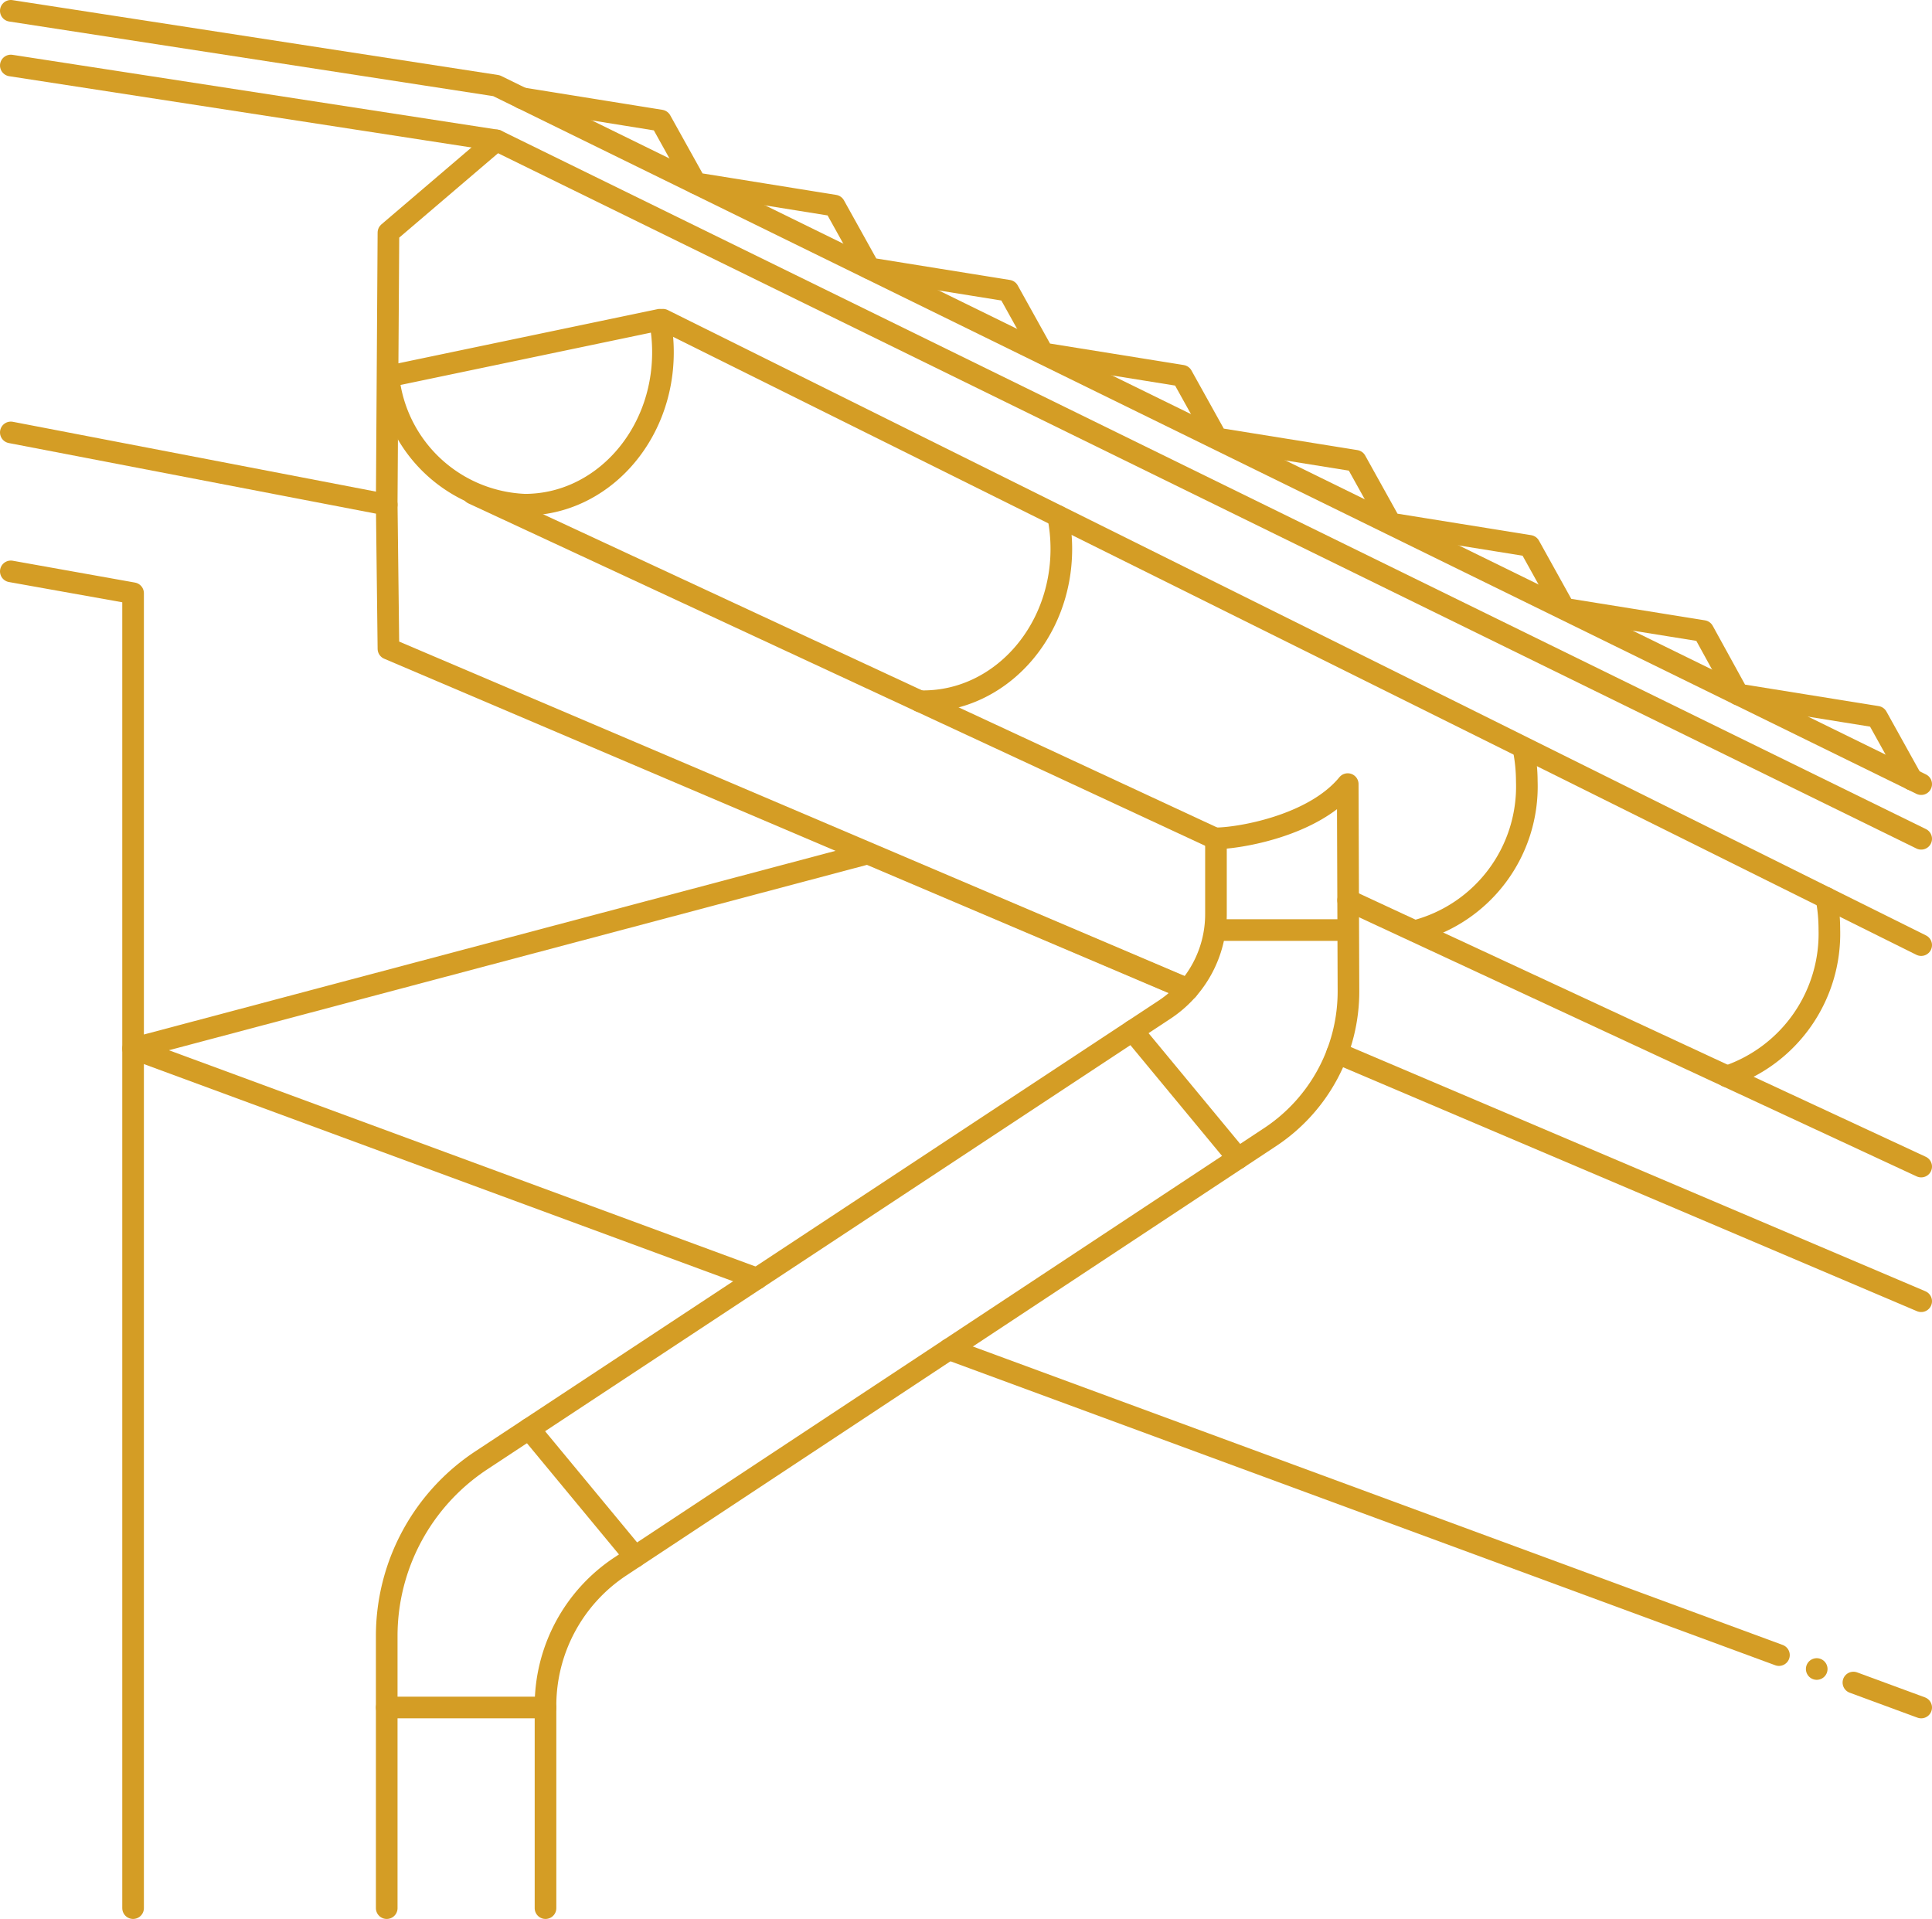 <svg id="gutters" xmlns="http://www.w3.org/2000/svg" xmlns:xlink="http://www.w3.org/1999/xlink" width="89.31" height="88.701" viewBox="0 0 89.31 88.701">
  <defs>
    <clipPath id="clip-path">
      <rect id="Rectangle_641" data-name="Rectangle 641" width="89.31" height="88.701" transform="translate(0 0)" fill="none" stroke="#d49d25" stroke-width="1"/>
    </clipPath>
  </defs>
  <g id="Group_253" data-name="Group 253">
    <g id="Group_252" data-name="Group 252" clip-path="url(#clip-path)">
      <line id="Line_151" data-name="Line 151" x2="58.164" y2="28.907" transform="translate(30.646 14.779)" fill="none" stroke="#d49d25" stroke-linecap="round" stroke-linejoin="round" stroke-width="1"/>
      <line id="Line_152" data-name="Line 152" x2="26.49" y2="12.309" transform="translate(62.32 41.614)" fill="none" stroke="#d49d25" stroke-linecap="round" stroke-linejoin="round" stroke-width="1"/>
    </g>
  </g>
  <line id="Line_153" data-name="Line 153" x2="34.297" y2="15.937" transform="translate(21.863 22.815)" fill="none" stroke="#d49d25" stroke-linecap="round" stroke-linejoin="round" stroke-width="1"/>
  <g id="Group_255" data-name="Group 255">
    <g id="Group_254" data-name="Group 254" clip-path="url(#clip-path)">
      <path id="Path_360" data-name="Path 360" d="M30.646,16.29c0,3.887-2.858,7.039-6.385,7.039A6.611,6.611,0,0,1,17.956,17.4L30.5,14.779A7.72,7.72,0,0,1,30.646,16.29Z" fill="none" stroke="#d49d25" stroke-linecap="round" stroke-linejoin="round" stroke-width="1"/>
      <path id="Path_361" data-name="Path 361" d="M70.427,34.6a7.86,7.86,0,0,1,.152,1.524,6.9,6.9,0,0,1-5.165,6.911" fill="none" stroke="#d49d25" stroke-linecap="round" stroke-linejoin="round" stroke-width="1"/>
      <path id="Path_362" data-name="Path 362" d="M48.914,23.863a7.738,7.738,0,0,1,.148,1.512c0,3.887-2.859,7.038-6.385,7.038l-.162,0" fill="none" stroke="#d49d25" stroke-linecap="round" stroke-linejoin="round" stroke-width="1"/>
      <path id="Path_363" data-name="Path 363" d="M6.152,88.2V27.421L.5,26.411" fill="none" stroke="#d49d25" stroke-linecap="round" stroke-linejoin="round" stroke-width="1"/>
      <path id="Path_364" data-name="Path 364" d="M54.91,45.719,17.956,29.988l-.079-6.659L.5,19.988" fill="none" stroke="#d49d25" stroke-linecap="round" stroke-linejoin="round" stroke-width="1"/>
      <path id="Path_365" data-name="Path 365" d="M34.994,59.1,6.152,48.468,40.114,39.45,54.9,45.735" fill="none" stroke="#d49d25" stroke-linecap="round" stroke-linejoin="round" stroke-width="1"/>
      <line id="Line_154" data-name="Line 154" x1="38.363" y1="14.137" transform="translate(43.872 62.367)" fill="none" stroke="#d49d25" stroke-linecap="round" stroke-linejoin="round" stroke-width="1"/>
      <line id="Line_155" data-name="Line 155" transform="translate(83.981 77.147)" fill="none" stroke="#d49d25" stroke-linecap="round" stroke-linejoin="round" stroke-width="1"/>
      <line id="Line_156" data-name="Line 156" x1="3.133" y1="1.154" transform="translate(85.677 77.773)" fill="none" stroke="#d49d25" stroke-linecap="round" stroke-linejoin="round" stroke-width="1"/>
      <path id="Path_366" data-name="Path 366" d="M.5,3.028,22.949,6.489,88.81,38.772" fill="none" stroke="#d49d25" stroke-linecap="round" stroke-linejoin="round" stroke-width="1"/>
      <path id="Path_367" data-name="Path 367" d="M88.81,36.245,22.95,3.961.5.5" fill="none" stroke="#d49d25" stroke-linecap="round" stroke-linejoin="round" stroke-width="1"/>
      <line id="Line_157" data-name="Line 157" x2="26.995" y2="11.474" transform="translate(61.815 48.673)" fill="none" stroke="#d49d25" stroke-linecap="round" stroke-linejoin="round" stroke-width="1"/>
      <path id="Path_368" data-name="Path 368" d="M17.877,88.2V75.623a9.727,9.727,0,0,1,4.371-8.12L53.835,46.669a5.284,5.284,0,0,0,2.375-4.412V38.751c1.034,0,4.5-.566,6.091-2.507l.034,9.55a8.069,8.069,0,0,1-3.621,6.766L28.678,72.407a7.713,7.713,0,0,0-3.461,6.435V88.2" fill="none" stroke="#d49d25" stroke-linecap="round" stroke-linejoin="round" stroke-width="1"/>
      <path id="Path_369" data-name="Path 369" d="M22.949,6.489l-4.993,4.263-.08,12.577" fill="none" stroke="#d49d25" stroke-linecap="round" stroke-linejoin="round" stroke-width="1"/>
      <path id="Path_370" data-name="Path 370" d="M84.43,41.509a7.8,7.8,0,0,1,.135,1.446,6.962,6.962,0,0,1-4.731,6.8" fill="none" stroke="#d49d25" stroke-linecap="round" stroke-linejoin="round" stroke-width="1"/>
      <line id="Line_158" data-name="Line 158" x2="7.34" transform="translate(17.877 78.927)" fill="none" stroke="#d49d25" stroke-linecap="round" stroke-linejoin="round" stroke-width="1"/>
      <line id="Line_160" data-name="Line 160" x2="5.923" transform="translate(56.21 42.991)" fill="none" stroke="#d49d25" stroke-linecap="round" stroke-linejoin="round" stroke-width="1"/>
      <line id="Line_162" data-name="Line 162" x2="4.895" y2="5.915" transform="translate(24.458 66.046)" fill="none" stroke="#d49d25" stroke-linecap="round" stroke-linejoin="round" stroke-width="1"/>
      <line id="Line_163" data-name="Line 163" x2="4.877" y2="5.894" transform="translate(52.354 47.646)" fill="none" stroke="#d49d25" stroke-linecap="round" stroke-linejoin="round" stroke-width="1"/>
      <path id="Path_371" data-name="Path 371" d="M24.125,4.539l6.419,1.032,1.613,2.9,6.419,1.032,1.612,2.9,6.42,1.032,1.612,2.9,6.42,1.032,1.612,2.9,6.419,1.032,1.612,2.9,6.42,1.032,1.612,2.905,6.42,1.032L80.347,32.1l6.419,1.032,1.613,2.905" fill="none" stroke="#d49d25" stroke-linecap="round" stroke-linejoin="round" stroke-width="1"/>
    </g>
  </g>
</svg>
